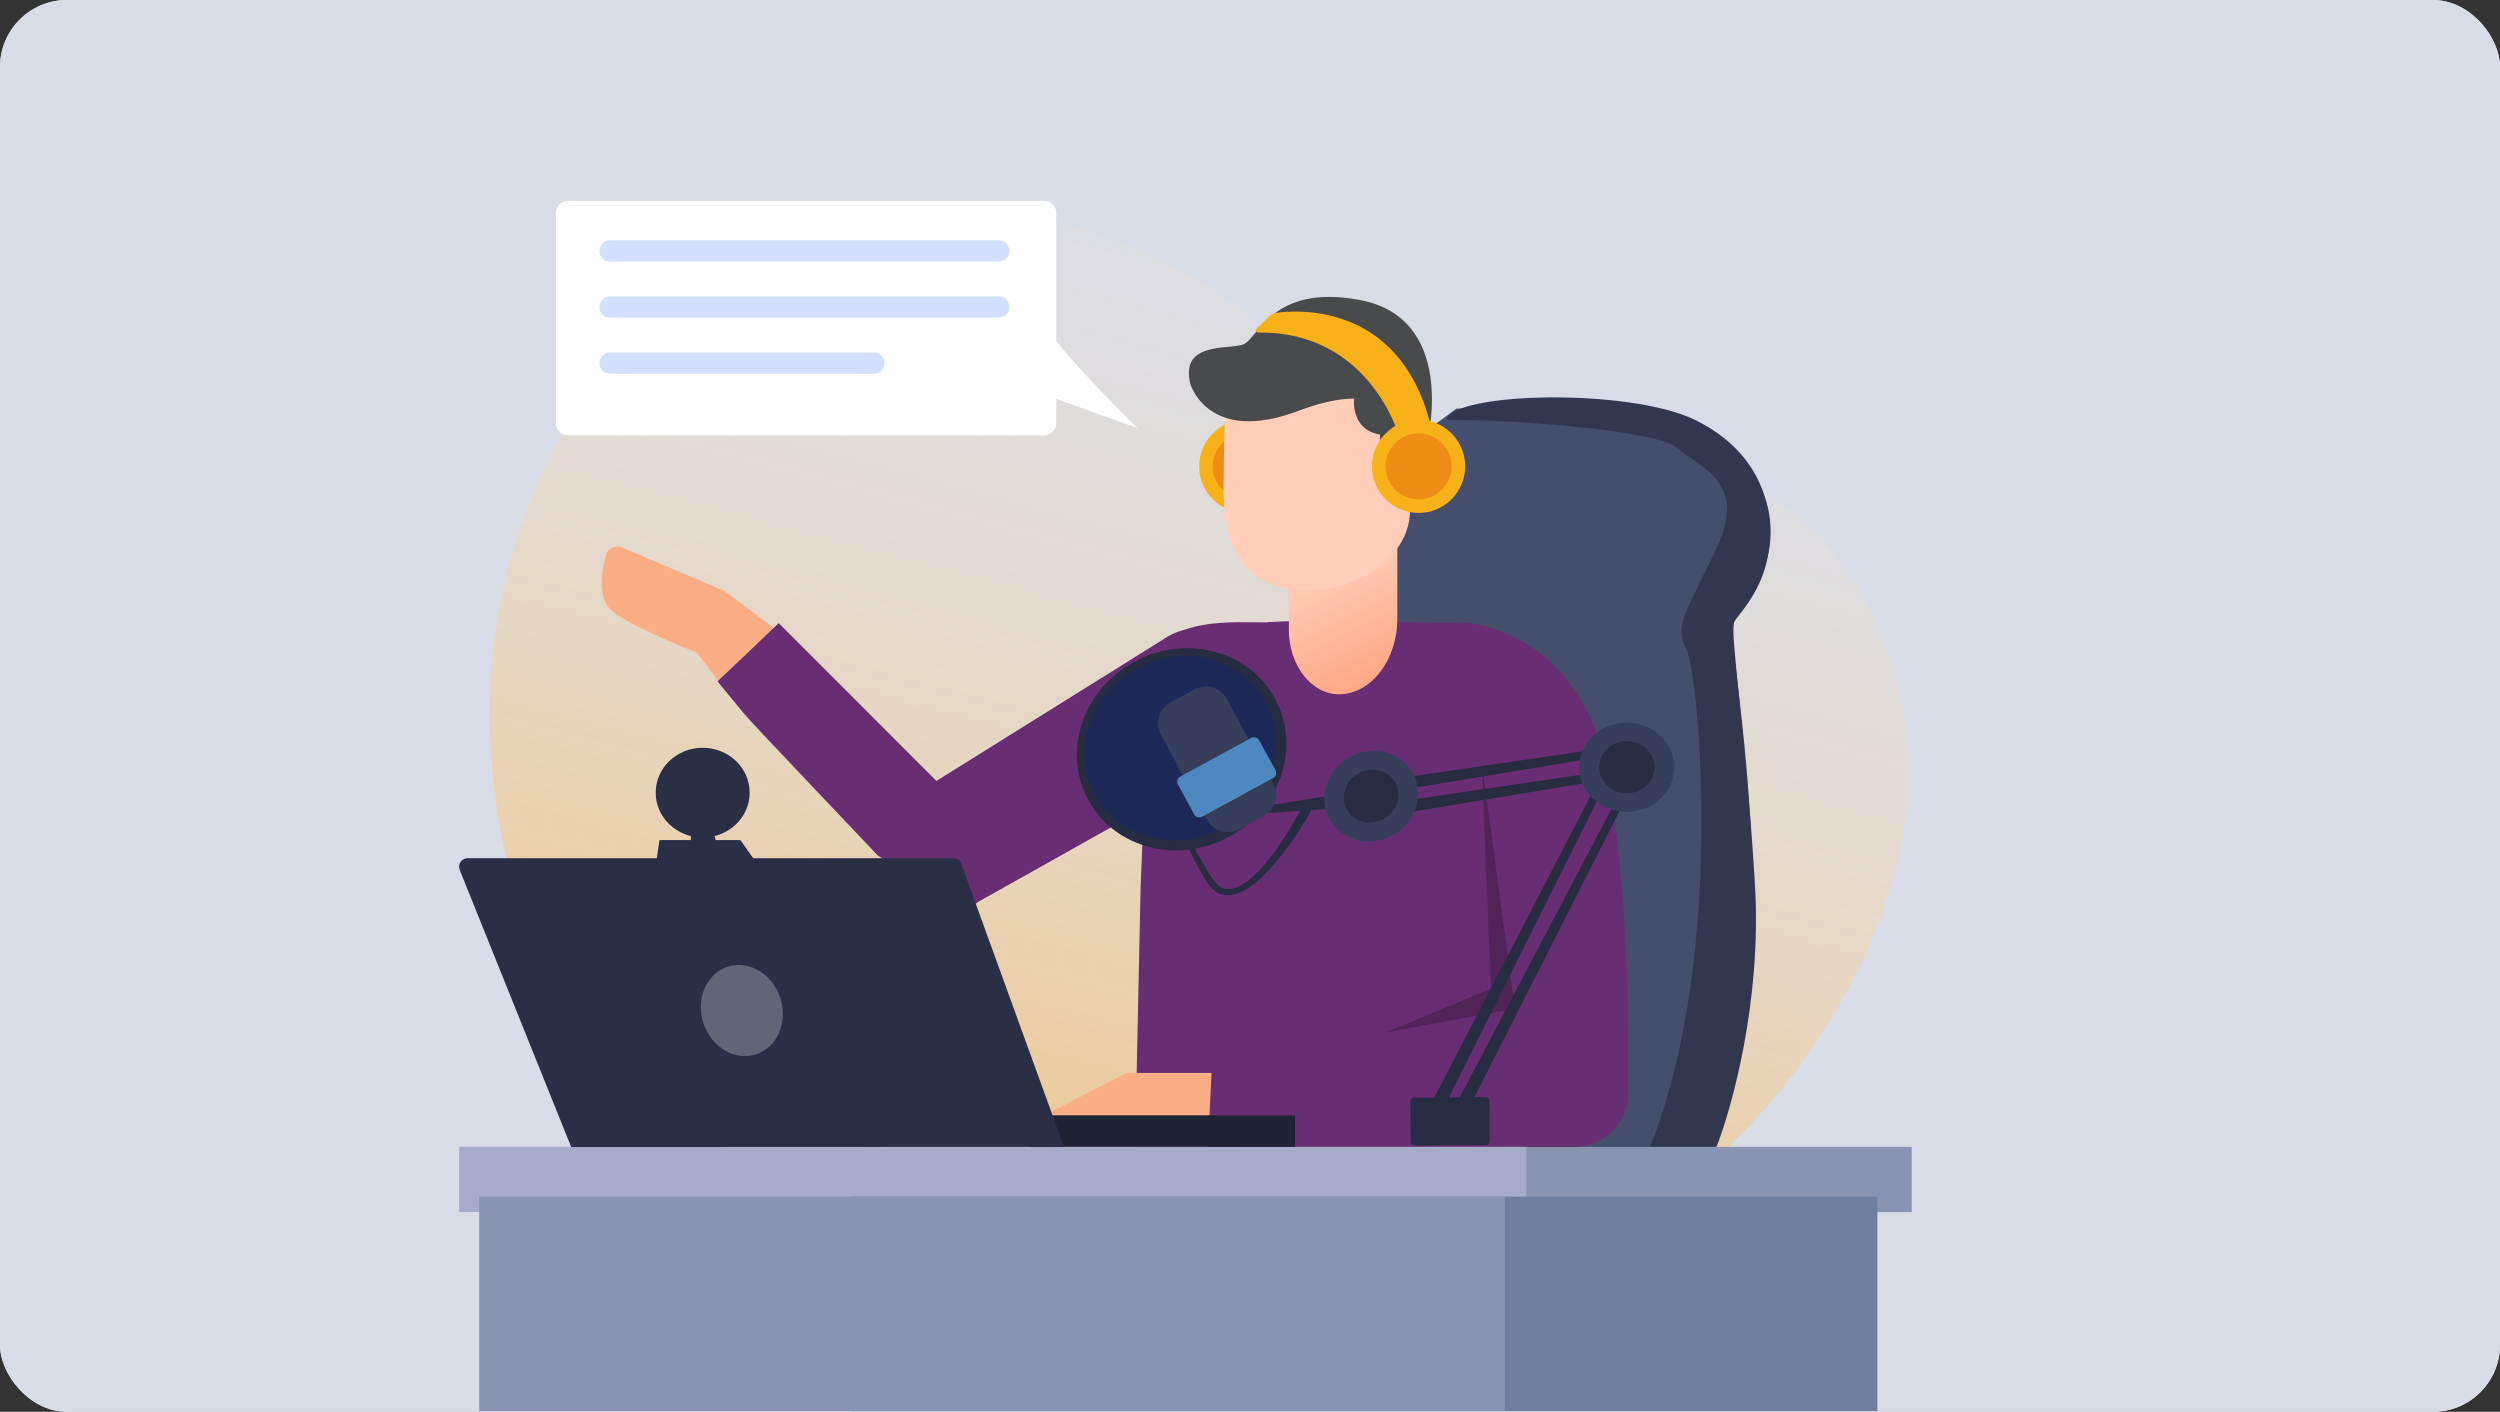 <svg width="896" height="506" viewBox="0 0 896 506" fill="none" xmlns="http://www.w3.org/2000/svg">
<rect x="0" y="0" width="896" height="506" fill="#333333" stroke="none"/>
<rect width="896" height="506" rx="24" fill="#D8DCE7"/>
<g clip-path="url(#clip0_streamer)">
<path d="M682.586 256.192C676.155 215.095 647.807 175.24 612.087 170.049C588.459 166.627 565.8 176.623 542.215 173.243C505.724 168.024 475.936 133.202 443.538 109.831C388.04 69.804 317.797 63.102 263.996 92.719C214.401 119.97 179.907 177.521 175.843 242.759C171.779 307.997 198.986 379.195 246.242 422.901C300.429 473.066 372.468 483.518 437.321 477.187C492.214 471.879 545.553 455.961 594.376 430.316C626.004 413.661 695.149 336.416 682.586 256.192Z" fill="url(#paint0_streamer)"/>
<path d="M685.163 411.022H319.832V434.408H685.163V411.022Z" fill="#8A93B2"/>
<path d="M437.376 223.152C437.376 223.152 413.135 224.435 405.891 235.358C392.758 255.15 376.117 362.383 376.117 362.383L283.43 395.009L379.468 415.243H413.121L437.376 223.152Z" fill="#33732D"/>
<path d="M414.604 246.024L398.69 368.529L369.344 392.856L374.577 405.376L408.444 409.782L416.757 407.015L418.297 296.19L416.757 246.024H414.604Z" fill="#285923"/>
<path d="M546.99 260.926L540.046 413.276C521.863 417.022 503.378 419.108 484.818 419.507C470.362 419.898 455.896 419.422 441.498 418.081C429.862 417.026 418.254 415.429 406.775 413.333L408.8 317.651L411.966 241.576C412.921 219.644 445.162 223.352 454.474 223.038C471.5 222.306 488.454 222.306 505.338 223.038C507.819 223.152 523.12 223.266 525.601 223.409C545.407 224.321 547.874 241.091 546.99 260.926Z" fill="#33732D"/>
<path d="M530.035 247.564L534.341 354.369L489.096 373.149L559.581 366.689L554.661 302.35L530.035 247.564Z" fill="#285923"/>
<path d="M524.33 223.152C524.33 223.152 570.389 224.036 578.075 287.135C583.351 330.356 583.693 361.285 583.393 376.571C583.328 379.607 582.246 382.533 580.319 384.881C578.393 387.228 575.735 388.862 572.77 389.519C572.77 389.519 547.031 401.925 540.843 345.913L524.33 223.152Z" fill="#33732D"/>
<path d="M484.816 419.507C484.816 421.503 484.973 423.385 485.087 425.21H441.381C441.381 425.21 441.381 422.629 441.495 418.081C442.065 386.396 444.946 258.459 454.471 222.966C471.497 222.234 488.452 222.234 505.335 222.966C501.528 246.908 483.162 366.275 484.816 419.507Z" fill="#E5E5E5"/>
<path d="M479.84 248.819C469.944 248.819 461.916 238.424 461.916 225.591V184.238L473.181 176.623L500.802 184.238V221.698C500.802 236.628 491.419 248.819 479.84 248.819Z" fill="url(#paint1_streamer)"/>
<path d="M446.473 183.838C455.695 183.838 463.171 176.362 463.171 167.14C463.171 157.918 455.695 150.442 446.473 150.442C437.251 150.442 429.775 157.918 429.775 167.14C429.775 176.362 437.251 183.838 446.473 183.838Z" fill="#F8B118"/>
<path d="M446.474 178.962C453.002 178.962 458.295 173.669 458.295 167.14C458.295 160.612 453.002 155.319 446.474 155.319C439.945 155.319 434.652 160.612 434.652 167.14C434.652 173.669 439.945 178.962 446.474 178.962Z" fill="#EF8C16"/>
<path d="M505.38 137.594V182.426C505.419 187.981 503.483 193.368 499.919 197.627C494.3 204.258 485.531 210.333 472.07 211.388C450.68 213.056 441.825 201.663 439.272 185.549C438.683 181.432 438.44 177.273 438.545 173.115C438.545 168.837 438.93 146.521 439.486 139.862C439.486 139.305 439.586 138.764 439.658 138.207L505.38 137.594Z" fill="url(#paint2_streamer)"/>
<path d="M426.609 137.594C426.609 137.594 432.94 159.554 465.381 147.233C486.514 139.191 493.971 144.724 493.971 144.724L495.397 171.118L511.782 156.716C511.782 156.716 522.063 113.937 487.284 107.506C455.513 101.574 450.964 121.666 445.417 123.505C439.87 125.345 422.916 122.479 426.609 137.594Z" fill="#494A4C"/>
<path d="M485.276 142.742C485.276 142.742 483.736 155.576 496.969 155.989L499.82 142.129L485.276 142.742Z" fill="#494A4C"/>
<path d="M444.463 384.542H403.823L367.604 403.208V411.022H444.463V384.542Z" fill="#F9AD84"/>
<path d="M432.939 411.023L434.365 381.463L561.804 358.062L583.549 368.329V391.986C583.549 397.035 581.544 401.877 577.974 405.447C574.404 409.017 569.562 411.023 564.513 411.023H432.939Z" fill="#33732D"/>
<path d="M450.964 119.185C491.133 118.686 501.443 156.445 501.443 156.445H513.664C503.953 108.119 465.024 111.057 457.324 112.126C456.48 112.254 455.697 112.643 455.085 113.239L450.365 117.773C450.249 117.89 450.17 118.038 450.138 118.2C450.107 118.362 450.124 118.529 450.189 118.681C450.253 118.833 450.361 118.962 450.499 119.051C450.638 119.141 450.799 119.188 450.964 119.185Z" fill="#F8B118"/>
<path d="M487.757 196.614H471.486V193.763H486.587L496.526 183.952L498.537 185.977L487.757 196.614Z" fill="#F8B118"/>
<path d="M507.133 178.756L502.074 174.717L494.618 184.054L499.676 188.094L507.133 178.756Z" fill="#EF8C16"/>
<path d="M508.417 183.838C517.639 183.838 525.115 176.362 525.115 167.14C525.115 157.918 517.639 150.442 508.417 150.442C499.195 150.442 491.719 157.918 491.719 167.14C491.719 176.362 499.195 183.838 508.417 183.838Z" fill="#F8B118"/>
<path d="M508.417 178.962C514.946 178.962 520.238 173.669 520.238 167.14C520.238 160.612 514.946 155.319 508.417 155.319C501.888 155.319 496.596 160.612 496.596 167.14C496.596 173.669 501.888 178.962 508.417 178.962Z" fill="#EF8C16"/>
<path d="M547.033 411.022H164.576V434.408H547.033V411.022Z" fill="#A5ABC8"/>
<path d="M464.156 399.729H369.344V411.022H464.156V399.729Z" fill="#1F2334"/>
<path d="M381.321 411.023L344.531 309.594C344.319 309.006 343.932 308.497 343.422 308.135C342.913 307.773 342.305 307.576 341.679 307.569H167.641C167.13 307.563 166.626 307.685 166.174 307.923C165.722 308.162 165.337 308.509 165.054 308.934C164.771 309.359 164.598 309.848 164.552 310.357C164.505 310.866 164.587 311.378 164.789 311.847L204.716 411.094L381.321 411.023Z" fill="#2B2F46"/>
<path d="M672.86 428.861H305.318V505.72H672.86V428.861Z" fill="#727EA0"/>
<path d="M539.274 428.861H171.732V505.72H539.274V428.861Z" fill="#8A93B2"/>
<path d="M272.963 375.914C282.145 375.914 289.589 368.47 289.589 359.288C289.589 350.105 282.145 342.661 272.963 342.661C263.78 342.661 256.336 350.105 256.336 359.288C256.336 368.47 263.78 375.914 272.963 375.914Z" fill="white"/>
<path d="M355.91 212.956H242.646C240.094 212.956 238.025 215.025 238.025 217.577V267.114C238.025 269.666 240.094 271.735 242.646 271.735H355.91C358.461 271.735 360.53 269.666 360.53 267.114V217.577C360.53 215.025 358.461 212.956 355.91 212.956Z" fill="white"/>
<path d="M257.361 267.77L252.926 285.466L280.875 267.77H257.361Z" fill="white"/>
<path d="M374.278 72H203.533C201.155 72 199.227 73.928 199.227 76.306V151.683C199.227 154.061 201.155 155.989 203.533 155.989H374.278C376.656 155.989 378.584 154.061 378.584 151.683V76.306C378.584 73.928 376.656 72 374.278 72Z" fill="white"/>
<path d="M372.837 113.995C378.54 125.146 407.73 153.465 407.73 153.465L370.783 140.133L372.837 113.995Z" fill="white"/>
<path d="M705.3 187.517H596.812V245.425H705.3V187.517Z" fill="#F8B118"/>
<path d="M704.886 187.517L651.056 224.221L596.812 187.702V187.517H704.886Z" fill="#F3981F"/>
<path d="M709.791 210.76C721.958 210.76 731.822 200.897 731.822 188.729C731.822 176.562 721.958 166.698 709.791 166.698C697.623 166.698 687.76 176.562 687.76 188.729C687.76 200.897 697.623 210.76 709.791 210.76Z" fill="#33732D"/>
<path d="M345.515 224.991H252.671C251.269 224.991 250.133 226.128 250.133 227.53C250.133 228.931 251.269 230.068 252.671 230.068H345.515C346.917 230.068 348.054 228.931 348.054 227.53C348.054 226.128 346.917 224.991 345.515 224.991Z" fill="#D4DFFF"/>
<path d="M345.515 238.396H252.671C251.269 238.396 250.133 239.532 250.133 240.934C250.133 242.336 251.269 243.472 252.671 243.472H345.515C346.917 243.472 348.054 242.336 348.054 240.934C348.054 239.532 346.917 238.396 345.515 238.396Z" fill="#D4DFFF"/>
<path d="M315.699 251.799H252.671C251.269 251.799 250.133 252.936 250.133 254.338C250.133 255.739 251.269 256.876 252.671 256.876H315.699C317.1 256.876 318.237 255.739 318.237 254.338C318.237 252.936 317.1 251.799 315.699 251.799Z" fill="#D4DFFF"/>
<path d="M357.979 86.103H218.62C216.517 86.103 214.812 87.808 214.812 89.91V89.925C214.812 92.027 216.517 93.732 218.62 93.732H357.979C360.082 93.732 361.786 92.027 361.786 89.925V89.91C361.786 87.808 360.082 86.103 357.979 86.103Z" fill="#D4DFFF"/>
<path d="M357.979 106.223H218.62C216.517 106.223 214.812 107.928 214.812 110.03V110.045C214.812 112.147 216.517 113.852 218.62 113.852H357.979C360.082 113.852 361.786 112.147 361.786 110.045V110.03C361.786 107.928 360.082 106.223 357.979 106.223Z" fill="#D4DFFF"/>
<path d="M313.218 126.343H218.62C216.517 126.343 214.812 128.048 214.812 130.151V130.165C214.812 132.268 216.517 133.972 218.62 133.972H313.218C315.321 133.972 317.025 132.268 317.025 130.165V130.151C317.025 128.048 315.321 126.343 313.218 126.343Z" fill="#D4DFFF"/>
<path d="M473.181 192.622H470.771C470.023 192.622 469.416 193.228 469.416 193.976V196.386C469.416 197.135 470.023 197.741 470.771 197.741H473.181C473.929 197.741 474.535 197.135 474.535 196.386V193.976C474.535 193.228 473.929 192.622 473.181 192.622Z" fill="#525252"/>
<path d="M712.489 197.307H708.154V184.078L703.896 185.271V182.123L712.091 179.406H712.489V197.307Z" fill="white"/>
</g>
<rect width="896" height="506" rx="24" fill="#D8DCE7"/>
<g clip-path="url(#clip1_streamer)">
<path d="M682.586 256.192C676.155 215.095 647.807 175.24 612.087 170.049C588.459 166.627 565.8 176.623 542.215 173.243C505.724 168.024 475.936 133.202 443.538 109.831C388.04 69.804 317.797 63.102 263.996 92.719C214.401 119.97 179.907 177.521 175.843 242.759C171.779 307.997 198.986 379.195 246.242 422.901C300.429 473.066 372.468 483.518 437.321 477.187C492.214 471.879 545.553 455.961 594.376 430.316C626.004 413.661 695.149 336.416 682.586 256.192Z" fill="url(#paint3_streamer)"/>
<path d="M223.179 196.33C222.594 196.082 221.972 195.943 221.352 195.922C220.732 195.9 220.127 195.997 219.577 196.205C219.027 196.414 218.543 196.73 218.157 197.132C217.771 197.535 217.491 198.016 217.334 198.544C215.585 204.433 213.611 215.088 220.257 219.728C223.052 221.608 225.978 223.306 229.01 224.809C235.797 228.159 242.739 231.195 249.806 233.903L260.607 248.258L281.989 228.562L259.737 211.823L247.05 206.45L223.179 196.33Z" fill="url(#paint4_streamer)"/>
<path d="M257.153 244.202C257.153 244.202 260.859 248.69 266.872 256.032C269.221 258.904 314.715 306.73 314.715 306.73L327.938 314.312C333.683 307.35 338.98 300.084 343.81 292.541C343.833 292.489 346.139 290.419 346.149 290.424L279.091 223.332L261.775 239.837L257.153 244.202Z" fill="#692D73"/>
<path d="M321.471 314.107C322.766 316.431 324.495 318.413 326.559 319.939C328.623 321.465 333.48 326.005 335.999 326.5C338.518 326.995 341.147 326.935 343.736 326.323C346.325 325.712 348.824 324.561 351.089 322.936L436.402 275.083C445.917 268.255 449.327 244.287 443.885 234.535C442.59 232.215 440.861 230.238 438.799 228.717C436.737 227.195 434.381 226.158 431.865 225.666C429.35 225.174 426.725 225.235 424.139 225.847C421.554 226.459 419.059 227.61 416.798 229.233L328.856 284.106C324.287 287.377 320.942 292.376 319.557 298.002C318.172 303.628 318.86 309.421 321.471 314.107Z" fill="#692D73"/>
<path d="M590 146.429C573 142 543.667 144.596 526.5 146.429H522C513.833 152.596 496.3 165.229 491.5 166.429C485.5 167.929 476.5 181.929 473.5 183.929C471.1 185.529 469.5 202.596 469 210.929L491.5 235.429C483.333 251.263 466.3 283.629 463.5 286.429C460.7 289.229 443.333 361.596 435 397.429L497.5 433.429C520.5 453.763 574.3 481.229 605.5 428.429C644.5 362.429 621 242.429 621 227.929C621 216.329 626.337 217.767 629 210.929C631.6 204.254 634.031 200.578 634.5 193.429C635.388 179.895 630.357 171.249 621 161.429C611.722 151.693 607 150.859 590 146.429Z" fill="#454E6D"/>
<path d="M601 160.5C593.318 154.098 543.5 150.5 518.5 150.5C520.5 140.5 584 139 607.5 150.5C631 162 636 182 634 197C632 212 623 220 621.5 223C619.888 226.225 626 266 629 317.5C631.4 358.7 620.667 397.333 615 411.5V418.5C592.5 444 554.8 481.4 584 427C620.5 359 609 242 604.5 233C600 224 603.5 221 615 197C626.5 173 610 168 601 160.5Z" fill="#31374E"/>
<path d="M685.163 411.022H319.832V434.408H685.163V411.022Z" fill="#8A93B2"/>
<path d="M546.99 260.926L540.046 413.276C521.863 417.022 503.378 419.108 484.818 419.507C470.362 419.898 455.896 419.422 441.498 418.081C429.862 417.026 418.254 415.429 406.775 413.333L408.8 317.651L411.966 241.576C412.921 219.644 445.162 223.352 454.474 223.038C471.5 222.306 488.454 222.306 505.338 223.038C507.819 223.152 523.12 223.266 525.601 223.409C545.407 224.321 547.874 241.091 546.99 260.926Z" fill="#692D73"/>
<path d="M530.035 247.564L534.341 354.369L489.096 373.149L559.581 366.689L554.661 302.35L530.035 247.564Z" fill="#512359"/>
<path d="M524.33 223.152C524.33 223.152 570.389 224.036 578.075 287.135C583.351 330.356 583.693 361.285 583.393 376.571C583.328 379.607 582.246 382.533 580.319 384.881C578.393 387.228 575.735 388.862 572.77 389.519C572.77 389.519 547.031 401.925 540.843 345.913L524.33 223.152Z" fill="#692D73"/>
<path d="M484.816 419.507C484.816 421.503 484.973 423.385 485.087 425.21H441.381C441.381 425.21 441.381 422.629 441.495 418.081C442.065 386.396 444.946 258.459 454.471 222.966C471.497 222.234 488.452 222.234 505.335 222.966C501.528 246.908 483.162 366.275 484.816 419.507Z" fill="#692D73"/>
<path d="M479.84 248.819C469.944 248.819 461.916 238.424 461.916 225.591V184.238L473.181 176.623L500.802 184.238V221.698C500.802 236.628 491.419 248.819 479.84 248.819Z" fill="url(#paint5_streamer)"/>
<path d="M446.473 183.838C455.695 183.838 463.171 176.362 463.171 167.14C463.171 157.918 455.695 150.442 446.473 150.442C437.251 150.442 429.775 157.918 429.775 167.14C429.775 176.362 437.251 183.838 446.473 183.838Z" fill="#F8B118"/>
<path d="M446.474 178.962C453.002 178.962 458.295 173.669 458.295 167.14C458.295 160.612 453.002 155.319 446.474 155.319C439.945 155.319 434.652 160.612 434.652 167.14C434.652 173.669 439.945 178.962 446.474 178.962Z" fill="#EF8C16"/>
<path d="M505.38 137.594V182.426C505.419 187.981 503.483 193.368 499.919 197.627C494.3 204.258 485.531 210.333 472.07 211.388C450.68 213.056 441.825 201.663 439.272 185.549C438.683 181.432 438.44 177.273 438.545 173.115C438.545 168.837 438.93 146.521 439.486 139.862C439.486 139.305 439.586 138.764 439.658 138.207L505.38 137.594Z" fill="url(#paint6_streamer)"/>
<path d="M426.609 137.594C426.609 137.594 432.94 159.554 465.381 147.233C486.514 139.191 493.971 144.724 493.971 144.724L495.397 171.118L511.782 156.716C511.782 156.716 522.063 113.937 487.284 107.506C455.513 101.574 450.964 121.666 445.417 123.505C439.87 125.345 422.916 122.479 426.609 137.594Z" fill="#494A4C"/>
<path d="M485.276 142.742C485.276 142.742 483.736 155.576 496.969 155.989L499.82 142.129L485.276 142.742Z" fill="#494A4C"/>
<path d="M444.463 384.542H403.823L367.604 403.208V411.022H444.463V384.542Z" fill="#F9AD84"/>
<path d="M432.939 411.023L434.365 381.463L561.804 358.062L583.549 368.329V391.986C583.549 397.035 581.544 401.877 577.974 405.447C574.404 409.017 569.562 411.023 564.513 411.023H432.939Z" fill="#692D73"/>
<path d="M450.964 119.185C491.133 118.686 501.443 156.445 501.443 156.445H513.664C503.953 108.119 465.024 111.057 457.324 112.126C456.48 112.254 455.697 112.643 455.085 113.239L450.365 117.773C450.249 117.89 450.17 118.038 450.138 118.2C450.107 118.362 450.124 118.529 450.189 118.681C450.253 118.833 450.361 118.962 450.499 119.051C450.638 119.141 450.799 119.188 450.964 119.185Z" fill="#F8B118"/>
<path d="M508.417 183.838C517.639 183.838 525.115 176.362 525.115 167.14C525.115 157.918 517.639 150.442 508.417 150.442C499.195 150.442 491.719 157.918 491.719 167.14C491.719 176.362 499.195 183.838 508.417 183.838Z" fill="#F8B118"/>
<path d="M508.417 178.962C514.946 178.962 520.238 173.669 520.238 167.14C520.238 160.612 514.946 155.319 508.417 155.319C501.888 155.319 496.596 160.612 496.596 167.14C496.596 173.669 501.888 178.962 508.417 178.962Z" fill="#EF8C16"/>
<path d="M547.033 411.022H164.576V434.408H547.033V411.022Z" fill="#A5ABC8"/>
<path d="M464.156 399.729H369.344V411.022H464.156V399.729Z" fill="#1F2334"/>
<path d="M381.321 411.023L344.531 309.594C344.319 309.006 343.932 308.497 343.422 308.135C342.913 307.773 342.305 307.576 341.679 307.569H167.641C167.13 307.563 166.626 307.685 166.174 307.923C165.722 308.162 165.337 308.509 165.054 308.934C164.771 309.359 164.598 309.848 164.552 310.357C164.505 310.866 164.587 311.378 164.789 311.847L204.716 411.094L381.321 411.023Z" fill="#2B2F46"/>
<path d="M672.86 428.861H305.318V505.72H672.86V428.861Z" fill="#727EA0"/>
<path d="M539.274 428.861H171.732V505.72H539.274V428.861Z" fill="#8A93B2"/>
<path d="M270.959 377.862C278.578 375.395 282.479 366.368 279.672 357.698C276.865 349.028 268.414 343.999 260.795 346.466C253.176 348.933 249.275 357.96 252.082 366.63C254.889 375.3 263.34 380.328 270.959 377.862Z" fill="white" fill-opacity="0.26"/>
<path d="M374.278 72H203.533C201.155 72 199.227 73.928 199.227 76.306V151.683C199.227 154.061 201.155 155.989 203.533 155.989H374.278C376.656 155.989 378.584 154.061 378.584 151.683V76.306C378.584 73.928 376.656 72 374.278 72Z" fill="white"/>
<path d="M372.837 113.995C378.54 125.146 407.73 153.465 407.73 153.465L370.783 140.133L372.837 113.995Z" fill="white"/>
<path d="M357.979 86.103H218.62C216.517 86.103 214.812 87.808 214.812 89.91V89.925C214.812 92.027 216.517 93.732 218.62 93.732H357.979C360.082 93.732 361.786 92.027 361.786 89.925V89.91C361.786 87.808 360.082 86.103 357.979 86.103Z" fill="#D4DFFF"/>
<path d="M357.979 106.223H218.62C216.517 106.223 214.812 107.928 214.812 110.03V110.045C214.812 112.147 216.517 113.852 218.62 113.852H357.979C360.082 113.852 361.786 112.147 361.786 110.045V110.03C361.786 107.928 360.082 106.223 357.979 106.223Z" fill="#D4DFFF"/>
<path d="M313.218 126.343H218.62C216.517 126.343 214.812 128.048 214.812 130.151V130.165C214.812 132.268 216.517 133.972 218.62 133.972H313.218C315.321 133.972 317.025 132.268 317.025 130.165V130.151C317.025 128.048 315.321 126.343 313.218 126.343Z" fill="#D4DFFF"/>
<path d="M521 397.402L525.516 399L589 273.783L586.971 272L521 397.402Z" fill="#272C42"/>
<path d="M513 395.402L517.445 397L580 271.783L577.938 270L513 395.402Z" fill="#272C42"/>
<path d="M482.471 290.021L485.51 294.336L598.846 275.572L598.71 272.974L482.471 290.021Z" fill="#272C42"/>
<path d="M440.565 299.871C422.099 309.929 399.489 304.056 390.064 286.753C380.64 269.45 387.97 247.269 406.437 237.211C424.903 227.154 447.513 233.027 456.937 250.33C466.361 267.633 459.031 289.814 440.565 299.871Z" fill="#272C42"/>
<path d="M432.499 316C442.499 332 461.999 305 470.499 289.5L471 289H470.499L466 290.5C452.8 314.9 443.167 319.333 440 318.5C436.5 319 434.181 314.691 429.5 306.5C425.5 299.5 426.5 296.667 427.5 295.5H425.999C423.999 295.667 422.499 300 432.499 316Z" fill="#272C42"/>
<path d="M475.655 282.704L478.597 287.002L592.03 268.254L591.796 265.639L475.655 282.704Z" fill="#272C42"/>
<path d="M438.544 296.665C421.723 305.827 401.128 300.477 392.544 284.716C383.959 268.954 390.636 248.75 407.457 239.589C424.278 230.427 444.873 235.777 453.458 251.538C462.042 267.3 455.365 287.504 438.544 296.665Z" fill="#1E2959"/>
<path d="M505.438 394.763L505.583 409.241C505.583 409.988 506.236 410.6 507.034 410.6L532.495 410.396C533.292 410.396 533.945 409.784 533.945 409.037L533.8 394.56C533.8 393.812 533.147 393.2 532.349 393.2L506.889 393.404C506.091 393.404 505.438 394.016 505.438 394.763Z" fill="#272C42"/>
<path d="M487.647 289.168L485.105 283.742L446.567 290.027L446.743 291.866L487.647 289.168Z" fill="#272C42"/>
<path d="M444.385 297.097L452.666 292.586C456.87 290.296 458.555 285.2 456.409 281.26L439.471 250.162C437.326 246.223 432.13 244.873 427.926 247.163L419.645 251.674C415.441 253.964 413.756 259.06 415.902 263L432.84 294.097C434.985 298.037 440.117 299.421 444.385 297.097Z" fill="#373E5C"/>
<path d="M583.046 290.945C573.631 290.945 565.999 283.794 565.999 274.972C565.999 266.151 573.631 259 583.046 259C592.46 259 600.092 266.151 600.092 274.972C600.092 283.794 592.46 290.945 583.046 290.945Z" fill="#373E5C"/>
<path d="M430.91 292.672L456.199 278.898C457.282 278.308 457.688 277.081 457.135 276.067L451.251 265.263C450.698 264.248 449.447 263.923 448.364 264.513L423.075 278.287C421.992 278.877 421.586 280.104 422.139 281.119L428.023 291.922C428.544 292.877 429.891 293.227 430.91 292.672Z" fill="#4D88BF"/>
<path d="M583.045 284.284C577.556 284.284 573.107 280.115 573.107 274.972C573.107 269.83 577.556 265.661 583.045 265.661C588.533 265.661 592.982 269.83 592.982 274.972C592.982 280.115 588.533 284.284 583.045 284.284Z" fill="#272C42"/>
<path d="M499.06 299.36C490.792 303.863 480.669 301.233 476.45 293.486C472.231 285.739 475.513 275.809 483.78 271.306C492.048 266.803 502.17 269.433 506.39 277.179C510.609 284.926 507.327 294.857 499.06 299.36Z" fill="#373E5C"/>
<path d="M495.874 293.51C491.054 296.135 485.153 294.602 482.693 290.085C480.233 285.569 482.146 279.78 486.966 277.155C491.786 274.53 497.687 276.063 500.147 280.579C502.607 285.095 500.694 290.884 495.874 293.51Z" fill="#272C42"/>
<path d="M235 310.179L236.366 301.076H247.593V298.193H255.786L256.469 301.076H265.345L270.503 308.359V310.179L268.834 312L235 310.179Z" fill="#2B2F46"/>
<ellipse cx="251.841" cy="284.083" rx="16.841" ry="16.083" fill="#2B2F46"/>
</g>
<defs>
<linearGradient id="paint0_streamer" x1="453.357" y1="10.654" x2="286.079" y2="640.899" gradientUnits="userSpaceOnUse">
<stop stop-color="#E8E4F4" stop-opacity="0"/>
<stop offset="1" stop-color="#7E57C2"/>
</linearGradient>
<linearGradient id="paint1_streamer" x1="501.928" y1="249.974" x2="452.804" y2="150.357" gradientUnits="userSpaceOnUse">
<stop stop-color="#FFA07A"/>
<stop offset="0.5" stop-color="#FFCDB8"/>
</linearGradient>
<linearGradient id="paint2_streamer" x1="17208.1" y1="7383.02" x2="9186.65" y2="912.584" gradientUnits="userSpaceOnUse">
<stop stop-color="#FFA07A"/>
<stop offset="0.5" stop-color="#FFCDB8"/>
</linearGradient>
<linearGradient id="paint3_streamer" x1="453.357" y1="10.654" x2="286.079" y2="640.899" gradientUnits="userSpaceOnUse">
<stop stop-color="#F4ECE4" stop-opacity="0"/>
<stop offset="1" stop-color="#FFA51F"/>
</linearGradient>
<linearGradient id="paint4_streamer" x1="-21179.1" y1="-1787.96" x2="-25698.2" y2="-4741.44" gradientUnits="userSpaceOnUse">
<stop stop-color="#F9AD84"/>
<stop offset="0.5" stop-color="#FFCDB8"/>
</linearGradient>
<linearGradient id="paint5_streamer" x1="501.928" y1="249.974" x2="452.804" y2="150.357" gradientUnits="userSpaceOnUse">
<stop stop-color="#FFA07A"/>
<stop offset="0.5" stop-color="#FFCDB8"/>
</linearGradient>
<linearGradient id="paint6_streamer" x1="17208.1" y1="7383.02" x2="9186.65" y2="912.584" gradientUnits="userSpaceOnUse">
<stop stop-color="#FFA07A"/>
<stop offset="0.5" stop-color="#FFCDB8"/>
</linearGradient>
<clipPath id="clip0_streamer">
<rect width="567.247" height="433.72" fill="white" transform="translate(164.576 72)"/>
</clipPath>
<clipPath id="clip1_streamer">
<rect width="567.247" height="433.72" fill="white" transform="translate(164.576 72)"/>
</clipPath>
</defs>
</svg>
